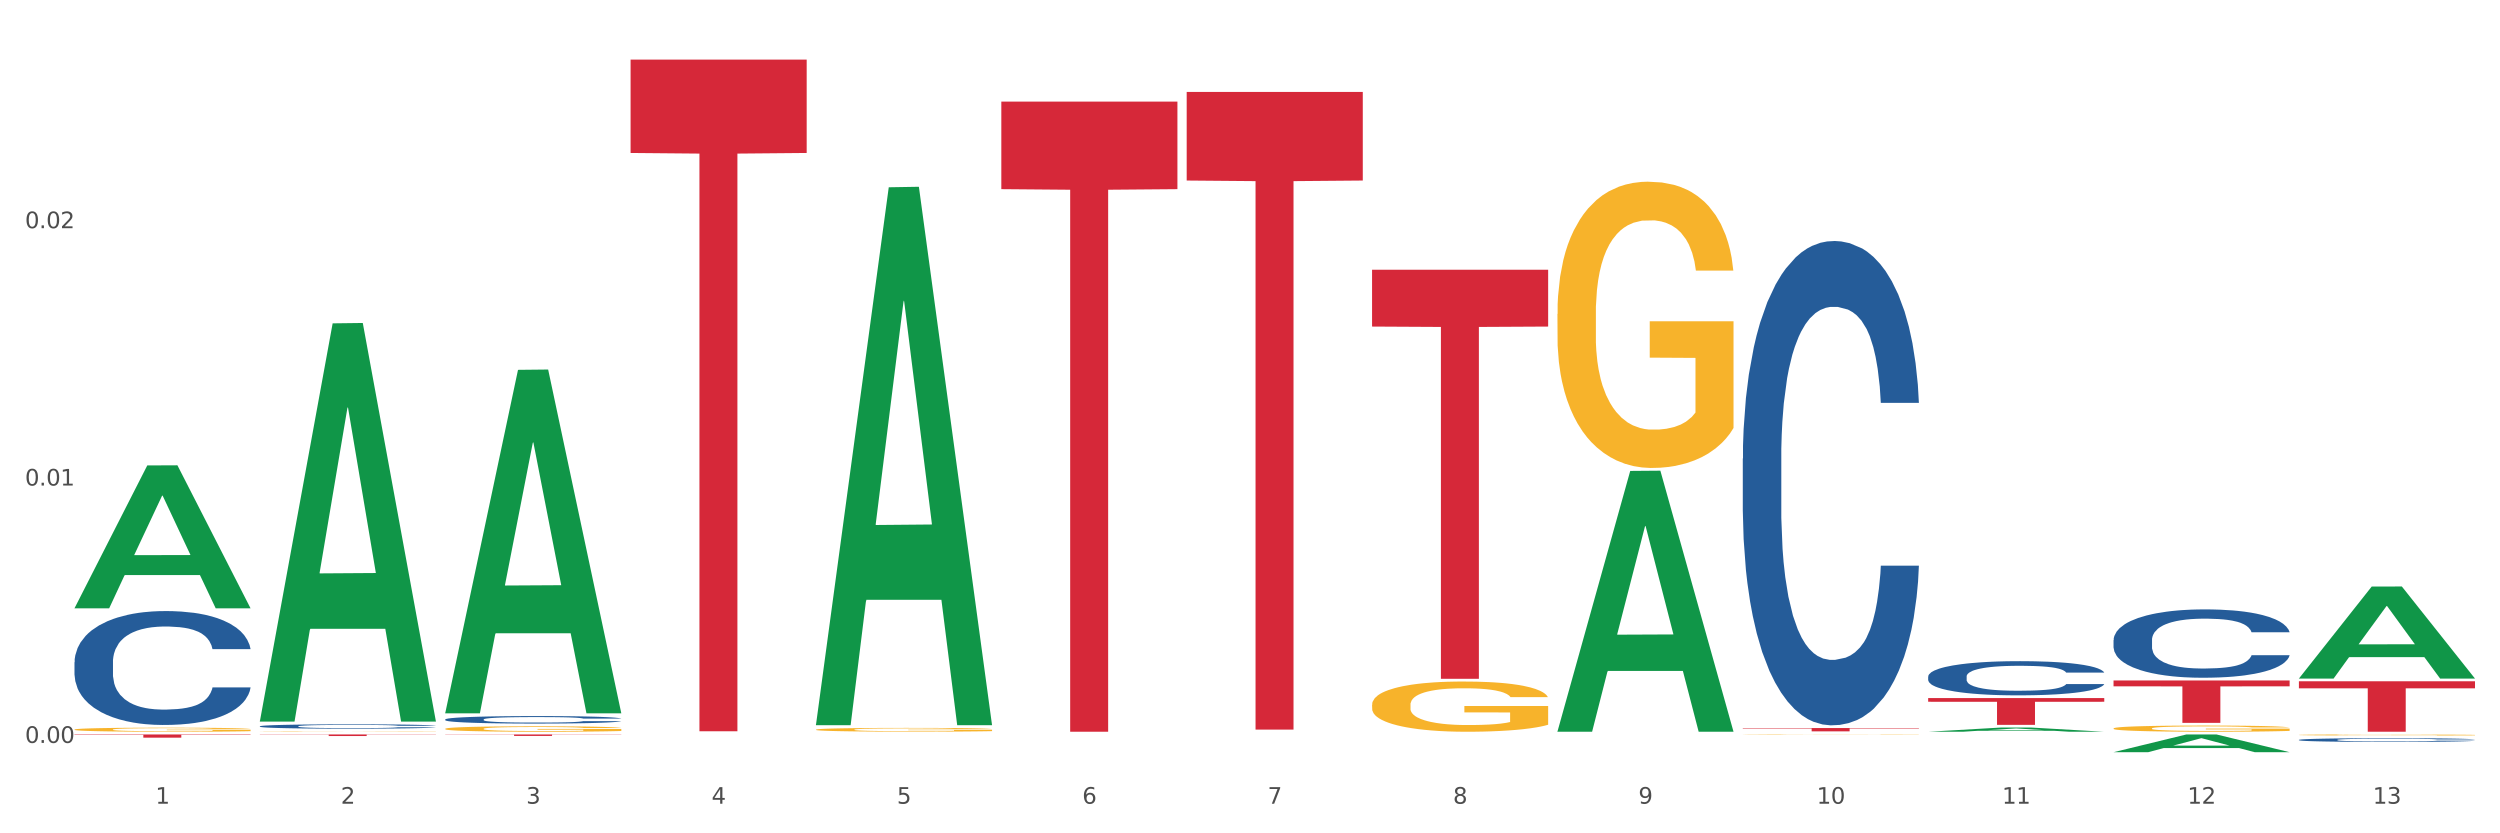 <?xml version="1.0" encoding="utf-8" standalone="no"?>
<!DOCTYPE svg PUBLIC "-//W3C//DTD SVG 1.1//EN"
  "http://www.w3.org/Graphics/SVG/1.1/DTD/svg11.dtd">
<svg xmlns:xlink="http://www.w3.org/1999/xlink" width="1080pt" height="360pt" viewBox="0 0 1080 360" xmlns="http://www.w3.org/2000/svg" version="1.1">
 <rect x="0" y="0" width="1080" height="360" fill="#333333" stroke="none"/>
 <defs>
  <style type="text/css">*{stroke-linejoin: round; stroke-linecap: butt}</style>
 </defs>
 <g id="figure_1">
  <g id="patch_1">
   <path d="M 0 360 
L 1080 360 
L 1080 0 
L 0 0 
z
" style="fill: #ffffff; stroke: #ffffff; stroke-linejoin: miter"/>
  </g>
  <g id="axes_1">
   <g id="matplotlib.axis_1">
    <g id="xtick_1">
     <g id="text_1">
      <!-- 1 -->
      <g style="fill: #4d4d4d" transform="translate(67.159 347.204) scale(0.096 -0.096)">
       <defs>
        <path id="DejaVuSans-31" d="M 794 531 
L 1825 531 
L 1825 4091 
L 703 3866 
L 703 4441 
L 1819 4666 
L 2450 4666 
L 2450 531 
L 3481 531 
L 3481 0 
L 794 0 
L 794 531 
z
" transform="scale(0.016)"/>
       </defs>
       <use xlink:href="#DejaVuSans-31"/>
      </g>
     </g>
    </g>
    <g id="xtick_2">
     <g id="text_2">
      <!-- 2 -->
      <g style="fill: #4d4d4d" transform="translate(147.238 347.204) scale(0.096 -0.096)">
       <defs>
        <path id="DejaVuSans-32" d="M 1228 531 
L 3431 531 
L 3431 0 
L 469 0 
L 469 531 
Q 828 903 1448 1529 
Q 2069 2156 2228 2338 
Q 2531 2678 2651 2914 
Q 2772 3150 2772 3378 
Q 2772 3750 2511 3984 
Q 2250 4219 1831 4219 
Q 1534 4219 1204 4116 
Q 875 4013 500 3803 
L 500 4441 
Q 881 4594 1212 4672 
Q 1544 4750 1819 4750 
Q 2544 4750 2975 4387 
Q 3406 4025 3406 3419 
Q 3406 3131 3298 2873 
Q 3191 2616 2906 2266 
Q 2828 2175 2409 1742 
Q 1991 1309 1228 531 
z
" transform="scale(0.016)"/>
       </defs>
       <use xlink:href="#DejaVuSans-32"/>
      </g>
     </g>
    </g>
    <g id="xtick_3">
     <g id="text_3">
      <!-- 3 -->
      <g style="fill: #4d4d4d" transform="translate(227.317 347.204) scale(0.096 -0.096)">
       <defs>
        <path id="DejaVuSans-33" d="M 2597 2516 
Q 3050 2419 3304 2112 
Q 3559 1806 3559 1356 
Q 3559 666 3084 287 
Q 2609 -91 1734 -91 
Q 1441 -91 1130 -33 
Q 819 25 488 141 
L 488 750 
Q 750 597 1062 519 
Q 1375 441 1716 441 
Q 2309 441 2620 675 
Q 2931 909 2931 1356 
Q 2931 1769 2642 2001 
Q 2353 2234 1838 2234 
L 1294 2234 
L 1294 2753 
L 1863 2753 
Q 2328 2753 2575 2939 
Q 2822 3125 2822 3475 
Q 2822 3834 2567 4026 
Q 2313 4219 1838 4219 
Q 1578 4219 1281 4162 
Q 984 4106 628 3988 
L 628 4550 
Q 988 4650 1302 4700 
Q 1616 4750 1894 4750 
Q 2613 4750 3031 4423 
Q 3450 4097 3450 3541 
Q 3450 3153 3228 2886 
Q 3006 2619 2597 2516 
z
" transform="scale(0.016)"/>
       </defs>
       <use xlink:href="#DejaVuSans-33"/>
      </g>
     </g>
    </g>
    <g id="xtick_4">
     <g id="text_4">
      <!-- 4 -->
      <g style="fill: #4d4d4d" transform="translate(307.396 347.204) scale(0.096 -0.096)">
       <defs>
        <path id="DejaVuSans-34" d="M 2419 4116 
L 825 1625 
L 2419 1625 
L 2419 4116 
z
M 2253 4666 
L 3047 4666 
L 3047 1625 
L 3713 1625 
L 3713 1100 
L 3047 1100 
L 3047 0 
L 2419 0 
L 2419 1100 
L 313 1100 
L 313 1709 
L 2253 4666 
z
" transform="scale(0.016)"/>
       </defs>
       <use xlink:href="#DejaVuSans-34"/>
      </g>
     </g>
    </g>
    <g id="xtick_5">
     <g id="text_5">
      <!-- 5 -->
      <g style="fill: #4d4d4d" transform="translate(387.475 347.204) scale(0.096 -0.096)">
       <defs>
        <path id="DejaVuSans-35" d="M 691 4666 
L 3169 4666 
L 3169 4134 
L 1269 4134 
L 1269 2991 
Q 1406 3038 1543 3061 
Q 1681 3084 1819 3084 
Q 2600 3084 3056 2656 
Q 3513 2228 3513 1497 
Q 3513 744 3044 326 
Q 2575 -91 1722 -91 
Q 1428 -91 1123 -41 
Q 819 9 494 109 
L 494 744 
Q 775 591 1075 516 
Q 1375 441 1709 441 
Q 2250 441 2565 725 
Q 2881 1009 2881 1497 
Q 2881 1984 2565 2268 
Q 2250 2553 1709 2553 
Q 1456 2553 1204 2497 
Q 953 2441 691 2322 
L 691 4666 
z
" transform="scale(0.016)"/>
       </defs>
       <use xlink:href="#DejaVuSans-35"/>
      </g>
     </g>
    </g>
    <g id="xtick_6">
     <g id="text_6">
      <!-- 6 -->
      <g style="fill: #4d4d4d" transform="translate(467.554 347.204) scale(0.096 -0.096)">
       <defs>
        <path id="DejaVuSans-36" d="M 2113 2584 
Q 1688 2584 1439 2293 
Q 1191 2003 1191 1497 
Q 1191 994 1439 701 
Q 1688 409 2113 409 
Q 2538 409 2786 701 
Q 3034 994 3034 1497 
Q 3034 2003 2786 2293 
Q 2538 2584 2113 2584 
z
M 3366 4563 
L 3366 3988 
Q 3128 4100 2886 4159 
Q 2644 4219 2406 4219 
Q 1781 4219 1451 3797 
Q 1122 3375 1075 2522 
Q 1259 2794 1537 2939 
Q 1816 3084 2150 3084 
Q 2853 3084 3261 2657 
Q 3669 2231 3669 1497 
Q 3669 778 3244 343 
Q 2819 -91 2113 -91 
Q 1303 -91 875 529 
Q 447 1150 447 2328 
Q 447 3434 972 4092 
Q 1497 4750 2381 4750 
Q 2619 4750 2861 4703 
Q 3103 4656 3366 4563 
z
" transform="scale(0.016)"/>
       </defs>
       <use xlink:href="#DejaVuSans-36"/>
      </g>
     </g>
    </g>
    <g id="xtick_7">
     <g id="text_7">
      <!-- 7 -->
      <g style="fill: #4d4d4d" transform="translate(547.634 347.204) scale(0.096 -0.096)">
       <defs>
        <path id="DejaVuSans-37" d="M 525 4666 
L 3525 4666 
L 3525 4397 
L 1831 0 
L 1172 0 
L 2766 4134 
L 525 4134 
L 525 4666 
z
" transform="scale(0.016)"/>
       </defs>
       <use xlink:href="#DejaVuSans-37"/>
      </g>
     </g>
    </g>
    <g id="xtick_8">
     <g id="text_8">
      <!-- 8 -->
      <g style="fill: #4d4d4d" transform="translate(627.713 347.204) scale(0.096 -0.096)">
       <defs>
        <path id="DejaVuSans-38" d="M 2034 2216 
Q 1584 2216 1326 1975 
Q 1069 1734 1069 1313 
Q 1069 891 1326 650 
Q 1584 409 2034 409 
Q 2484 409 2743 651 
Q 3003 894 3003 1313 
Q 3003 1734 2745 1975 
Q 2488 2216 2034 2216 
z
M 1403 2484 
Q 997 2584 770 2862 
Q 544 3141 544 3541 
Q 544 4100 942 4425 
Q 1341 4750 2034 4750 
Q 2731 4750 3128 4425 
Q 3525 4100 3525 3541 
Q 3525 3141 3298 2862 
Q 3072 2584 2669 2484 
Q 3125 2378 3379 2068 
Q 3634 1759 3634 1313 
Q 3634 634 3220 271 
Q 2806 -91 2034 -91 
Q 1263 -91 848 271 
Q 434 634 434 1313 
Q 434 1759 690 2068 
Q 947 2378 1403 2484 
z
M 1172 3481 
Q 1172 3119 1398 2916 
Q 1625 2713 2034 2713 
Q 2441 2713 2670 2916 
Q 2900 3119 2900 3481 
Q 2900 3844 2670 4047 
Q 2441 4250 2034 4250 
Q 1625 4250 1398 4047 
Q 1172 3844 1172 3481 
z
" transform="scale(0.016)"/>
       </defs>
       <use xlink:href="#DejaVuSans-38"/>
      </g>
     </g>
    </g>
    <g id="xtick_9">
     <g id="text_9">
      <!-- 9 -->
      <g style="fill: #4d4d4d" transform="translate(707.792 347.204) scale(0.096 -0.096)">
       <defs>
        <path id="DejaVuSans-39" d="M 703 97 
L 703 672 
Q 941 559 1184 500 
Q 1428 441 1663 441 
Q 2288 441 2617 861 
Q 2947 1281 2994 2138 
Q 2813 1869 2534 1725 
Q 2256 1581 1919 1581 
Q 1219 1581 811 2004 
Q 403 2428 403 3163 
Q 403 3881 828 4315 
Q 1253 4750 1959 4750 
Q 2769 4750 3195 4129 
Q 3622 3509 3622 2328 
Q 3622 1225 3098 567 
Q 2575 -91 1691 -91 
Q 1453 -91 1209 -44 
Q 966 3 703 97 
z
M 1959 2075 
Q 2384 2075 2632 2365 
Q 2881 2656 2881 3163 
Q 2881 3666 2632 3958 
Q 2384 4250 1959 4250 
Q 1534 4250 1286 3958 
Q 1038 3666 1038 3163 
Q 1038 2656 1286 2365 
Q 1534 2075 1959 2075 
z
" transform="scale(0.016)"/>
       </defs>
       <use xlink:href="#DejaVuSans-39"/>
      </g>
     </g>
    </g>
    <g id="xtick_10">
     <g id="text_10">
      <!-- 10 -->
      <g style="fill: #4d4d4d" transform="translate(784.817 347.204) scale(0.096 -0.096)">
       <defs>
        <path id="DejaVuSans-30" d="M 2034 4250 
Q 1547 4250 1301 3770 
Q 1056 3291 1056 2328 
Q 1056 1369 1301 889 
Q 1547 409 2034 409 
Q 2525 409 2770 889 
Q 3016 1369 3016 2328 
Q 3016 3291 2770 3770 
Q 2525 4250 2034 4250 
z
M 2034 4750 
Q 2819 4750 3233 4129 
Q 3647 3509 3647 2328 
Q 3647 1150 3233 529 
Q 2819 -91 2034 -91 
Q 1250 -91 836 529 
Q 422 1150 422 2328 
Q 422 3509 836 4129 
Q 1250 4750 2034 4750 
z
" transform="scale(0.016)"/>
       </defs>
       <use xlink:href="#DejaVuSans-31"/>
       <use xlink:href="#DejaVuSans-30" transform="translate(63.623 0)"/>
      </g>
     </g>
    </g>
    <g id="xtick_11">
     <g id="text_11">
      <!-- 11 -->
      <g style="fill: #4d4d4d" transform="translate(864.896 347.204) scale(0.096 -0.096)">
       <use xlink:href="#DejaVuSans-31"/>
       <use xlink:href="#DejaVuSans-31" transform="translate(63.623 0)"/>
      </g>
     </g>
    </g>
    <g id="xtick_12">
     <g id="text_12">
      <!-- 12 -->
      <g style="fill: #4d4d4d" transform="translate(944.975 347.204) scale(0.096 -0.096)">
       <use xlink:href="#DejaVuSans-31"/>
       <use xlink:href="#DejaVuSans-32" transform="translate(63.623 0)"/>
      </g>
     </g>
    </g>
    <g id="xtick_13">
     <g id="text_13">
      <!-- 13 -->
      <g style="fill: #4d4d4d" transform="translate(1025.054 347.204) scale(0.096 -0.096)">
       <use xlink:href="#DejaVuSans-31"/>
       <use xlink:href="#DejaVuSans-33" transform="translate(63.623 0)"/>
      </g>
     </g>
    </g>
    <g id="xtick_14"/>
    <g id="xtick_15"/>
    <g id="xtick_16"/>
    <g id="xtick_17"/>
    <g id="xtick_18"/>
    <g id="xtick_19"/>
    <g id="xtick_20"/>
    <g id="xtick_21"/>
    <g id="xtick_22"/>
    <g id="xtick_23"/>
    <g id="xtick_24"/>
    <g id="xtick_25"/>
   </g>
   <g id="matplotlib.axis_2">
    <g id="ytick_1">
     <g id="text_14">
      <!-- 0.00 -->
      <g style="fill: #4d4d4d" transform="translate(10.8 320.93) scale(0.096 -0.096)">
       <defs>
        <path id="DejaVuSans-2e" d="M 684 794 
L 1344 794 
L 1344 0 
L 684 0 
L 684 794 
z
" transform="scale(0.016)"/>
       </defs>
       <use xlink:href="#DejaVuSans-30"/>
       <use xlink:href="#DejaVuSans-2e" transform="translate(63.623 0)"/>
       <use xlink:href="#DejaVuSans-30" transform="translate(95.41 0)"/>
       <use xlink:href="#DejaVuSans-30" transform="translate(159.033 0)"/>
      </g>
     </g>
    </g>
    <g id="ytick_2">
     <g id="text_15">
      <!-- 0.01 -->
      <g style="fill: #4d4d4d" transform="translate(10.8 209.755) scale(0.096 -0.096)">
       <use xlink:href="#DejaVuSans-30"/>
       <use xlink:href="#DejaVuSans-2e" transform="translate(63.623 0)"/>
       <use xlink:href="#DejaVuSans-30" transform="translate(95.41 0)"/>
       <use xlink:href="#DejaVuSans-31" transform="translate(159.033 0)"/>
      </g>
     </g>
    </g>
    <g id="ytick_3">
     <g id="text_16">
      <!-- 0.02 -->
      <g style="fill: #4d4d4d" transform="translate(10.8 98.579) scale(0.096 -0.096)">
       <use xlink:href="#DejaVuSans-30"/>
       <use xlink:href="#DejaVuSans-2e" transform="translate(63.623 0)"/>
       <use xlink:href="#DejaVuSans-30" transform="translate(95.41 0)"/>
       <use xlink:href="#DejaVuSans-32" transform="translate(159.033 0)"/>
      </g>
     </g>
    </g>
    <g id="ytick_4"/>
    <g id="ytick_5"/>
    <g id="ytick_6"/>
   </g>
   <g id="PolyCollection_1">
    <path d="M 32.175 262.696 
L 32.253 262.638 
L 63.625 201.065 
L 76.644 201.007 
L 108.25 262.812 
L 93.192 262.812 
L 86.369 248.42 
L 53.978 248.42 
L 53.743 248.652 
L 47.155 262.812 
L 32.175 262.812 
L 32.175 262.696 
L 58.056 239.831 
L 82.291 239.773 
L 70.291 214.18 
L 70.134 214.064 
L 69.977 214.238 
L 57.978 239.773 
L 58.056 239.831 
L 32.175 262.696 
z
" clip-path="url(#p4346714841)" style="fill: #109648"/>
    <path d="M 913.046 293.952 
L 989.121 293.952 
L 989.121 296.498 
L 959.196 296.516 
L 959.196 312.276 
L 942.791 312.276 
L 942.791 296.516 
L 913.046 296.498 
L 913.046 293.969 
L 913.046 293.952 
z
" clip-path="url(#p4346714841)" style="fill: #d62839"/>
    <path d="M 832.967 301.555 
L 909.042 301.555 
L 909.042 303.163 
L 879.116 303.174 
L 879.116 313.129 
L 862.712 313.129 
L 862.712 303.174 
L 832.967 303.163 
L 832.967 301.565 
L 832.967 301.555 
z
" clip-path="url(#p4346714841)" style="fill: #d62839"/>
    <path d="M 752.887 314.514 
L 828.963 314.514 
L 828.963 314.713 
L 799.037 314.714 
L 799.037 315.946 
L 782.632 315.946 
L 782.632 314.714 
L 752.887 314.713 
L 752.887 314.515 
L 752.887 314.514 
z
" clip-path="url(#p4346714841)" style="fill: #d62839"/>
    <path d="M 592.729 116.514 
L 668.804 116.514 
L 668.804 141.075 
L 638.879 141.241 
L 638.879 293.255 
L 622.474 293.255 
L 622.474 141.241 
L 592.729 141.075 
L 592.729 116.68 
L 592.729 116.514 
z
" clip-path="url(#p4346714841)" style="fill: #d62839"/>
    <path d="M 512.65 39.709 
L 588.725 39.709 
L 588.725 77.991 
L 558.8 78.249 
L 558.8 315.179 
L 542.395 315.179 
L 542.395 78.249 
L 512.65 77.991 
L 512.65 39.968 
L 512.65 39.709 
z
" clip-path="url(#p4346714841)" style="fill: #d62839"/>
    <path d="M 432.571 43.88 
L 508.646 43.88 
L 508.646 81.712 
L 478.721 81.968 
L 478.721 316.117 
L 462.316 316.117 
L 462.316 81.968 
L 432.571 81.712 
L 432.571 44.136 
L 432.571 43.88 
z
" clip-path="url(#p4346714841)" style="fill: #d62839"/>
    <path d="M 272.412 25.759 
L 348.488 25.759 
L 348.488 66.08 
L 318.562 66.352 
L 318.562 315.903 
L 302.157 315.903 
L 302.157 66.352 
L 272.412 66.08 
L 272.412 26.032 
L 272.412 25.759 
z
" clip-path="url(#p4346714841)" style="fill: #d62839"/>
    <path d="M 32.175 286.089 
L 32.265 286.045 
L 32.265 284.786 
L 32.535 283.078 
L 33.524 279.932 
L 34.783 277.55 
L 36.941 274.764 
L 38.11 273.596 
L 39.639 272.292 
L 42.786 270.18 
L 46.383 268.382 
L 48.901 267.394 
L 50.789 266.764 
L 55.016 265.641 
L 57.443 265.146 
L 59.961 264.742 
L 62.119 264.472 
L 65.716 264.158 
L 68.594 264.023 
L 71.921 263.978 
L 74.709 264.023 
L 78.396 264.203 
L 83.791 264.742 
L 85.859 265.057 
L 88.647 265.596 
L 91.524 266.315 
L 93.862 267.034 
L 96.56 268.068 
L 99.348 269.416 
L 102.045 271.124 
L 103.934 272.697 
L 105.463 274.36 
L 106.811 276.382 
L 107.801 278.584 
L 108.25 280.427 
L 91.794 280.427 
L 91.345 278.764 
L 90.445 276.966 
L 89.546 275.753 
L 88.557 274.764 
L 87.028 273.64 
L 85.679 272.921 
L 83.431 272.068 
L 81.363 271.528 
L 79.655 271.214 
L 77.586 270.944 
L 73.18 270.674 
L 70.033 270.674 
L 68.054 270.764 
L 65.627 270.989 
L 63.558 271.304 
L 61.13 271.843 
L 59.242 272.427 
L 57.354 273.191 
L 56.274 273.73 
L 54.656 274.719 
L 53.577 275.528 
L 52.138 276.921 
L 51.329 277.91 
L 49.89 280.472 
L 49.26 282.359 
L 48.991 283.663 
L 48.811 285.101 
L 48.811 292.112 
L 49.35 295.258 
L 49.8 296.606 
L 50.519 298.134 
L 51.868 300.111 
L 53.847 302.044 
L 55.915 303.437 
L 57.623 304.291 
L 59.242 304.92 
L 60.861 305.415 
L 62.839 305.864 
L 64.457 306.134 
L 66.885 306.403 
L 69.763 306.538 
L 72.011 306.538 
L 76.597 306.313 
L 78.665 306.089 
L 80.644 305.774 
L 82.802 305.28 
L 84.51 304.74 
L 85.5 304.336 
L 87.118 303.482 
L 88.377 302.583 
L 89.456 301.55 
L 90.176 300.651 
L 90.985 299.302 
L 91.614 297.774 
L 91.794 296.965 
L 108.25 296.965 
L 107.89 298.583 
L 107.261 300.156 
L 106.002 302.269 
L 105.013 303.482 
L 103.484 304.965 
L 101.866 306.223 
L 99.618 307.617 
L 97.549 308.65 
L 95.391 309.549 
L 93.053 310.358 
L 88.827 311.482 
L 87.298 311.796 
L 84.061 312.336 
L 81.543 312.65 
L 77.856 312.965 
L 74.079 313.145 
L 70.123 313.189 
L 66.616 313.1 
L 62.749 312.83 
L 60.321 312.56 
L 57.623 312.156 
L 54.476 311.527 
L 51.509 310.763 
L 48.721 309.864 
L 46.113 308.83 
L 43.685 307.662 
L 40.538 305.729 
L 38.2 303.842 
L 36.491 302.089 
L 35.322 300.606 
L 34.153 298.718 
L 33.524 297.415 
L 32.535 294.269 
L 32.175 291.348 
L 32.175 286.089 
z
" clip-path="url(#p4346714841)" style="fill: #255c99"/>
    <path d="M 112.254 313.752 
L 112.344 313.75 
L 112.344 313.702 
L 112.614 313.637 
L 113.603 313.516 
L 114.862 313.425 
L 117.02 313.318 
L 118.189 313.273 
L 119.718 313.224 
L 122.865 313.143 
L 126.462 313.074 
L 128.98 313.036 
L 130.868 313.012 
L 135.095 312.969 
L 137.523 312.95 
L 140.04 312.934 
L 142.199 312.924 
L 145.796 312.912 
L 148.673 312.907 
L 152 312.905 
L 154.788 312.907 
L 158.475 312.914 
L 163.87 312.934 
L 165.938 312.946 
L 168.726 312.967 
L 171.604 312.995 
L 173.942 313.022 
L 176.639 313.062 
L 179.427 313.113 
L 182.125 313.179 
L 184.013 313.239 
L 185.542 313.303 
L 186.891 313.38 
L 187.88 313.465 
L 188.329 313.535 
L 171.873 313.535 
L 171.424 313.472 
L 170.525 313.403 
L 169.625 313.356 
L 168.636 313.318 
L 167.107 313.275 
L 165.759 313.248 
L 163.51 313.215 
L 161.442 313.194 
L 159.734 313.182 
L 157.665 313.172 
L 153.259 313.162 
L 150.112 313.162 
L 148.134 313.165 
L 145.706 313.174 
L 143.637 313.186 
L 141.209 313.206 
L 139.321 313.229 
L 137.433 313.258 
L 136.354 313.279 
L 134.735 313.317 
L 133.656 313.348 
L 132.217 313.401 
L 131.408 313.439 
L 129.969 313.537 
L 129.34 313.609 
L 129.07 313.659 
L 128.89 313.714 
L 128.89 313.983 
L 129.43 314.103 
L 129.879 314.155 
L 130.599 314.214 
L 131.947 314.289 
L 133.926 314.364 
L 135.994 314.417 
L 137.702 314.45 
L 139.321 314.474 
L 140.94 314.493 
L 142.918 314.51 
L 144.537 314.52 
L 146.965 314.531 
L 149.842 314.536 
L 152.09 314.536 
L 156.676 314.527 
L 158.745 314.519 
L 160.723 314.506 
L 162.881 314.488 
L 164.59 314.467 
L 165.579 314.451 
L 167.197 314.419 
L 168.456 314.384 
L 169.535 314.345 
L 170.255 314.31 
L 171.064 314.258 
L 171.694 314.2 
L 171.873 314.169 
L 188.329 314.169 
L 187.97 314.231 
L 187.34 314.291 
L 186.081 314.372 
L 185.092 314.419 
L 183.563 314.475 
L 181.945 314.524 
L 179.697 314.577 
L 177.628 314.617 
L 175.47 314.651 
L 173.132 314.682 
L 168.906 314.725 
L 167.377 314.737 
L 164.14 314.758 
L 161.622 314.77 
L 157.935 314.782 
L 154.158 314.789 
L 150.202 314.791 
L 146.695 314.787 
L 142.828 314.777 
L 140.4 314.766 
L 137.702 314.751 
L 134.555 314.727 
L 131.588 314.698 
L 128.8 314.663 
L 126.192 314.624 
L 123.764 314.579 
L 120.617 314.505 
L 118.279 314.432 
L 116.57 314.365 
L 115.401 314.308 
L 114.232 314.236 
L 113.603 314.186 
L 112.614 314.066 
L 112.254 313.954 
L 112.254 313.752 
z
" clip-path="url(#p4346714841)" style="fill: #255c99"/>
    <path d="M 192.333 310.798 
L 192.423 310.795 
L 192.423 310.712 
L 192.693 310.599 
L 193.682 310.391 
L 194.941 310.234 
L 197.099 310.05 
L 198.268 309.973 
L 199.797 309.887 
L 202.944 309.747 
L 206.541 309.629 
L 209.059 309.563 
L 210.947 309.522 
L 215.174 309.448 
L 217.602 309.415 
L 220.12 309.388 
L 222.278 309.37 
L 225.875 309.35 
L 228.752 309.341 
L 232.079 309.338 
L 234.867 309.341 
L 238.554 309.353 
L 243.949 309.388 
L 246.018 309.409 
L 248.805 309.445 
L 251.683 309.492 
L 254.021 309.54 
L 256.718 309.608 
L 259.506 309.697 
L 262.204 309.81 
L 264.092 309.914 
L 265.621 310.023 
L 266.97 310.157 
L 267.959 310.302 
L 268.408 310.424 
L 251.953 310.424 
L 251.503 310.314 
L 250.604 310.196 
L 249.704 310.115 
L 248.715 310.05 
L 247.187 309.976 
L 245.838 309.928 
L 243.59 309.872 
L 241.521 309.836 
L 239.813 309.816 
L 237.745 309.798 
L 233.338 309.78 
L 230.191 309.78 
L 228.213 309.786 
L 225.785 309.801 
L 223.717 309.822 
L 221.289 309.857 
L 219.4 309.896 
L 217.512 309.946 
L 216.433 309.982 
L 214.814 310.047 
L 213.735 310.101 
L 212.296 310.193 
L 211.487 310.258 
L 210.048 310.427 
L 209.419 310.552 
L 209.149 310.638 
L 208.969 310.733 
L 208.969 311.196 
L 209.509 311.404 
L 209.958 311.493 
L 210.678 311.593 
L 212.027 311.724 
L 214.005 311.852 
L 216.073 311.944 
L 217.782 312 
L 219.4 312.042 
L 221.019 312.074 
L 222.997 312.104 
L 224.616 312.122 
L 227.044 312.14 
L 229.921 312.148 
L 232.169 312.148 
L 236.755 312.134 
L 238.824 312.119 
L 240.802 312.098 
L 242.96 312.065 
L 244.669 312.03 
L 245.658 312.003 
L 247.276 311.947 
L 248.535 311.887 
L 249.615 311.819 
L 250.334 311.76 
L 251.143 311.671 
L 251.773 311.57 
L 251.953 311.516 
L 268.408 311.516 
L 268.049 311.623 
L 267.419 311.727 
L 266.16 311.867 
L 265.171 311.947 
L 263.643 312.045 
L 262.024 312.128 
L 259.776 312.22 
L 257.708 312.288 
L 255.549 312.347 
L 253.211 312.401 
L 248.985 312.475 
L 247.456 312.496 
L 244.219 312.531 
L 241.701 312.552 
L 238.014 312.573 
L 234.238 312.585 
L 230.281 312.588 
L 226.774 312.582 
L 222.907 312.564 
L 220.479 312.546 
L 217.782 312.519 
L 214.634 312.478 
L 211.667 312.427 
L 208.879 312.368 
L 206.271 312.3 
L 203.843 312.223 
L 200.696 312.095 
L 198.358 311.97 
L 196.65 311.855 
L 195.481 311.757 
L 194.312 311.632 
L 193.682 311.546 
L 192.693 311.338 
L 192.333 311.145 
L 192.333 310.798 
z
" clip-path="url(#p4346714841)" style="fill: #255c99"/>
    <path d="M 752.887 198.124 
L 752.977 197.933 
L 752.977 192.583 
L 753.247 185.321 
L 754.236 171.946 
L 755.495 161.818 
L 757.653 149.971 
L 758.822 145.003 
L 760.351 139.461 
L 763.498 130.48 
L 767.095 122.837 
L 769.613 118.633 
L 771.501 115.958 
L 775.728 111.181 
L 778.156 109.079 
L 780.674 107.359 
L 782.832 106.213 
L 786.429 104.875 
L 789.306 104.302 
L 792.633 104.111 
L 795.421 104.302 
L 799.108 105.066 
L 804.503 107.359 
L 806.572 108.697 
L 809.359 110.99 
L 812.237 114.047 
L 814.575 117.105 
L 817.273 121.499 
L 820.06 127.232 
L 822.758 134.493 
L 824.646 141.181 
L 826.175 148.251 
L 827.524 156.85 
L 828.513 166.213 
L 828.963 174.047 
L 812.507 174.047 
L 812.057 166.977 
L 811.158 159.334 
L 810.258 154.175 
L 809.269 149.971 
L 807.741 145.194 
L 806.392 142.137 
L 804.144 138.506 
L 802.075 136.213 
L 800.367 134.875 
L 798.299 133.729 
L 793.892 132.582 
L 790.745 132.582 
L 788.767 132.964 
L 786.339 133.92 
L 784.271 135.257 
L 781.843 137.55 
L 779.954 140.035 
L 778.066 143.283 
L 776.987 145.576 
L 775.368 149.78 
L 774.289 153.219 
L 772.85 159.143 
L 772.041 163.347 
L 770.602 174.239 
L 769.973 182.264 
L 769.703 187.806 
L 769.523 193.92 
L 769.523 223.729 
L 770.063 237.105 
L 770.512 242.838 
L 771.232 249.334 
L 772.581 257.742 
L 774.559 265.959 
L 776.627 271.882 
L 778.336 275.513 
L 779.954 278.188 
L 781.573 280.29 
L 783.551 282.201 
L 785.17 283.347 
L 787.598 284.494 
L 790.475 285.067 
L 792.723 285.067 
L 797.31 284.112 
L 799.378 283.156 
L 801.356 281.819 
L 803.514 279.717 
L 805.223 277.424 
L 806.212 275.704 
L 807.831 272.073 
L 809.089 268.252 
L 810.169 263.857 
L 810.888 260.035 
L 811.697 254.303 
L 812.327 247.806 
L 812.507 244.366 
L 828.963 244.366 
L 828.603 251.245 
L 827.973 257.933 
L 826.714 266.914 
L 825.725 272.073 
L 824.197 278.379 
L 822.578 283.73 
L 820.33 289.653 
L 818.262 294.048 
L 816.104 297.87 
L 813.765 301.309 
L 809.539 306.086 
L 808.01 307.424 
L 804.773 309.717 
L 802.255 311.055 
L 798.568 312.392 
L 794.792 313.156 
L 790.835 313.348 
L 787.328 312.965 
L 783.461 311.819 
L 781.033 310.672 
L 778.336 308.953 
L 775.188 306.277 
L 772.221 303.029 
L 769.433 299.207 
L 766.825 294.812 
L 764.398 289.844 
L 761.25 281.628 
L 758.912 273.602 
L 757.204 266.15 
L 756.035 259.844 
L 754.866 251.819 
L 754.236 246.277 
L 753.247 232.901 
L 752.887 220.481 
L 752.887 198.124 
z
" clip-path="url(#p4346714841)" style="fill: #255c99"/>
    <path d="M 993.125 294.319 
L 1069.2 294.319 
L 1069.2 297.348 
L 1039.275 297.368 
L 1039.275 316.117 
L 1022.87 316.117 
L 1022.87 297.368 
L 993.125 297.348 
L 993.125 294.339 
L 993.125 294.319 
z
" clip-path="url(#p4346714841)" style="fill: #d62839"/>
    <path d="M 832.967 292.257 
L 833.056 292.244 
L 833.056 291.866 
L 833.326 291.354 
L 834.315 290.41 
L 835.574 289.696 
L 837.732 288.86 
L 838.901 288.509 
L 840.43 288.118 
L 843.577 287.484 
L 847.174 286.945 
L 849.692 286.648 
L 851.581 286.459 
L 855.807 286.122 
L 858.235 285.974 
L 860.753 285.853 
L 862.911 285.772 
L 866.508 285.677 
L 869.385 285.637 
L 872.713 285.623 
L 875.5 285.637 
L 879.187 285.691 
L 884.583 285.853 
L 886.651 285.947 
L 889.438 286.109 
L 892.316 286.324 
L 894.654 286.54 
L 897.352 286.85 
L 900.139 287.255 
L 902.837 287.767 
L 904.725 288.239 
L 906.254 288.738 
L 907.603 289.345 
L 908.592 290.006 
L 909.042 290.559 
L 892.586 290.559 
L 892.136 290.06 
L 891.237 289.52 
L 890.338 289.156 
L 889.348 288.86 
L 887.82 288.522 
L 886.471 288.307 
L 884.223 288.05 
L 882.155 287.889 
L 880.446 287.794 
L 878.378 287.713 
L 873.972 287.632 
L 870.824 287.632 
L 868.846 287.659 
L 866.418 287.727 
L 864.35 287.821 
L 861.922 287.983 
L 860.033 288.158 
L 858.145 288.388 
L 857.066 288.549 
L 855.447 288.846 
L 854.368 289.089 
L 852.929 289.507 
L 852.12 289.803 
L 850.681 290.572 
L 850.052 291.138 
L 849.782 291.529 
L 849.602 291.961 
L 849.602 294.064 
L 850.142 295.008 
L 850.591 295.413 
L 851.311 295.871 
L 852.66 296.465 
L 854.638 297.044 
L 856.706 297.462 
L 858.415 297.719 
L 860.033 297.907 
L 861.652 298.056 
L 863.63 298.191 
L 865.249 298.271 
L 867.677 298.352 
L 870.554 298.393 
L 872.803 298.393 
L 877.389 298.325 
L 879.457 298.258 
L 881.435 298.164 
L 883.593 298.015 
L 885.302 297.853 
L 886.291 297.732 
L 887.91 297.476 
L 889.169 297.206 
L 890.248 296.896 
L 890.967 296.626 
L 891.776 296.222 
L 892.406 295.763 
L 892.586 295.521 
L 909.042 295.521 
L 908.682 296.006 
L 908.053 296.478 
L 906.794 297.112 
L 905.804 297.476 
L 904.276 297.921 
L 902.657 298.298 
L 900.409 298.716 
L 898.341 299.027 
L 896.183 299.296 
L 893.845 299.539 
L 889.618 299.876 
L 888.09 299.97 
L 884.852 300.132 
L 882.334 300.227 
L 878.648 300.321 
L 874.871 300.375 
L 870.914 300.388 
L 867.407 300.361 
L 863.54 300.281 
L 861.113 300.2 
L 858.415 300.078 
L 855.268 299.89 
L 852.3 299.66 
L 849.512 299.391 
L 846.905 299.08 
L 844.477 298.73 
L 841.329 298.15 
L 838.991 297.584 
L 837.283 297.058 
L 836.114 296.613 
L 834.945 296.047 
L 834.315 295.655 
L 833.326 294.712 
L 832.967 293.835 
L 832.967 292.257 
z
" clip-path="url(#p4346714841)" style="fill: #255c99"/>
    <path d="M 993.125 319.623 
L 993.215 319.621 
L 993.215 319.58 
L 993.485 319.524 
L 994.474 319.422 
L 995.733 319.344 
L 997.891 319.253 
L 999.06 319.215 
L 1000.588 319.172 
L 1003.736 319.103 
L 1007.333 319.044 
L 1009.851 319.012 
L 1011.739 318.991 
L 1015.965 318.955 
L 1018.393 318.938 
L 1020.911 318.925 
L 1023.069 318.916 
L 1026.666 318.906 
L 1029.544 318.902 
L 1032.871 318.9 
L 1035.659 318.902 
L 1039.345 318.908 
L 1044.741 318.925 
L 1046.809 318.936 
L 1049.597 318.953 
L 1052.474 318.977 
L 1054.812 319 
L 1057.51 319.034 
L 1060.298 319.078 
L 1062.995 319.134 
L 1064.884 319.185 
L 1066.412 319.24 
L 1067.761 319.306 
L 1068.75 319.378 
L 1069.2 319.438 
L 1052.744 319.438 
L 1052.294 319.383 
L 1051.395 319.325 
L 1050.496 319.285 
L 1049.507 319.253 
L 1047.978 319.216 
L 1046.629 319.193 
L 1044.381 319.165 
L 1042.313 319.147 
L 1040.604 319.137 
L 1038.536 319.128 
L 1034.13 319.119 
L 1030.983 319.119 
L 1029.004 319.122 
L 1026.576 319.129 
L 1024.508 319.14 
L 1022.08 319.157 
L 1020.192 319.176 
L 1018.303 319.201 
L 1017.224 319.219 
L 1015.606 319.251 
L 1014.527 319.278 
L 1013.088 319.323 
L 1012.278 319.356 
L 1010.84 319.439 
L 1010.21 319.501 
L 1009.94 319.544 
L 1009.761 319.591 
L 1009.761 319.82 
L 1010.3 319.922 
L 1010.75 319.967 
L 1011.469 320.016 
L 1012.818 320.081 
L 1014.796 320.144 
L 1016.865 320.19 
L 1018.573 320.218 
L 1020.192 320.238 
L 1021.81 320.254 
L 1023.789 320.269 
L 1025.407 320.278 
L 1027.835 320.287 
L 1030.713 320.291 
L 1032.961 320.291 
L 1037.547 320.284 
L 1039.615 320.276 
L 1041.594 320.266 
L 1043.752 320.25 
L 1045.46 320.232 
L 1046.449 320.219 
L 1048.068 320.191 
L 1049.327 320.162 
L 1050.406 320.128 
L 1051.125 320.099 
L 1051.935 320.055 
L 1052.564 320.005 
L 1052.744 319.978 
L 1069.2 319.978 
L 1068.84 320.031 
L 1068.211 320.083 
L 1066.952 320.152 
L 1065.963 320.191 
L 1064.434 320.24 
L 1062.815 320.281 
L 1060.567 320.326 
L 1058.499 320.36 
L 1056.341 320.39 
L 1054.003 320.416 
L 1049.777 320.453 
L 1048.248 320.463 
L 1045.011 320.481 
L 1042.493 320.491 
L 1038.806 320.501 
L 1035.029 320.507 
L 1031.072 320.508 
L 1027.565 320.506 
L 1023.699 320.497 
L 1021.271 320.488 
L 1018.573 320.475 
L 1015.426 320.454 
L 1012.458 320.429 
L 1009.671 320.4 
L 1007.063 320.366 
L 1004.635 320.328 
L 1001.488 320.265 
L 999.15 320.203 
L 997.441 320.146 
L 996.272 320.097 
L 995.103 320.036 
L 994.474 319.993 
L 993.485 319.89 
L 993.125 319.795 
L 993.125 319.623 
z
" clip-path="url(#p4346714841)" style="fill: #255c99"/>
    <path d="M 192.333 317.283 
L 268.408 317.283 
L 268.408 317.372 
L 238.483 317.372 
L 238.483 317.921 
L 222.078 317.921 
L 222.078 317.372 
L 192.333 317.372 
L 192.333 317.284 
L 192.333 317.283 
z
" clip-path="url(#p4346714841)" style="fill: #d62839"/>
    <path d="M 112.254 317.283 
L 188.329 317.283 
L 188.329 317.378 
L 158.404 317.378 
L 158.404 317.965 
L 141.999 317.965 
L 141.999 317.378 
L 112.254 317.378 
L 112.254 317.284 
L 112.254 317.283 
z
" clip-path="url(#p4346714841)" style="fill: #d62839"/>
    <path d="M 32.175 317.283 
L 108.25 317.283 
L 108.25 317.474 
L 78.325 317.476 
L 78.325 318.661 
L 61.92 318.661 
L 61.92 317.476 
L 32.175 317.474 
L 32.175 317.284 
L 32.175 317.283 
z
" clip-path="url(#p4346714841)" style="fill: #d62839"/>
    <path d="M 993.125 317.491 
L 993.215 317.491 
L 993.215 317.476 
L 993.394 317.463 
L 994.292 317.433 
L 995.64 317.407 
L 996.628 317.393 
L 997.616 317.382 
L 998.783 317.371 
L 1000.22 317.36 
L 1002.825 317.343 
L 1004.442 317.334 
L 1006.418 317.325 
L 1010.01 317.312 
L 1012.615 317.304 
L 1015.31 317.298 
L 1019.711 317.291 
L 1022.585 317.287 
L 1025.639 317.285 
L 1029.321 317.283 
L 1032.105 317.283 
L 1038.213 317.284 
L 1043.422 317.288 
L 1045.937 317.291 
L 1049.171 317.296 
L 1050.877 317.299 
L 1053.662 317.306 
L 1056.536 317.314 
L 1058.512 317.322 
L 1061.476 317.336 
L 1063.721 317.35 
L 1065.787 317.367 
L 1066.865 317.379 
L 1067.673 317.39 
L 1068.392 317.403 
L 1069.11 317.423 
L 1052.943 317.423 
L 1052.314 317.409 
L 1051.326 317.395 
L 1049.889 317.382 
L 1048.632 317.374 
L 1046.476 317.363 
L 1044.5 317.357 
L 1042.434 317.352 
L 1039.92 317.348 
L 1037.944 317.346 
L 1035.159 317.344 
L 1029.68 317.344 
L 1025.998 317.348 
L 1023.483 317.352 
L 1021.866 317.355 
L 1020.429 317.36 
L 1018.813 317.365 
L 1016.926 317.374 
L 1015.579 317.382 
L 1014.232 317.392 
L 1013.154 317.402 
L 1012.166 317.413 
L 1011.358 317.426 
L 1010.729 317.438 
L 1010.19 317.454 
L 1009.741 317.48 
L 1009.741 317.536 
L 1009.921 317.549 
L 1010.37 317.566 
L 1010.909 317.579 
L 1011.807 317.594 
L 1012.615 317.604 
L 1014.142 317.619 
L 1015.849 317.632 
L 1017.196 317.639 
L 1018.543 317.646 
L 1020.878 317.655 
L 1023.483 317.662 
L 1025.728 317.667 
L 1028.782 317.671 
L 1030.848 317.673 
L 1032.644 317.674 
L 1037.045 317.674 
L 1040.189 317.672 
L 1043.692 317.669 
L 1046.386 317.666 
L 1048.632 317.661 
L 1051.147 317.654 
L 1052.763 317.647 
L 1052.763 317.561 
L 1033.004 317.56 
L 1033.004 317.503 
L 1069.2 317.503 
L 1069.2 317.671 
L 1067.673 317.68 
L 1065.967 317.688 
L 1064.17 317.695 
L 1061.476 317.703 
L 1058.242 317.712 
L 1055.368 317.717 
L 1052.314 317.722 
L 1048.722 317.727 
L 1044.051 317.731 
L 1041.177 317.733 
L 1037.584 317.734 
L 1033.363 317.734 
L 1029.68 317.733 
L 1026.088 317.731 
L 1022.315 317.728 
L 1018.633 317.722 
L 1015.849 317.717 
L 1013.064 317.71 
L 1010.1 317.702 
L 1007.765 317.693 
L 1005.969 317.686 
L 1003.993 317.676 
L 1001.837 317.664 
L 1000.22 317.653 
L 998.783 317.641 
L 997.256 317.627 
L 996.179 317.614 
L 995.101 317.598 
L 994.472 317.586 
L 993.754 317.567 
L 993.215 317.541 
L 993.125 317.491 
z
" clip-path="url(#p4346714841)" style="fill: #f7b32b"/>
    <path d="M 913.046 314.678 
L 913.135 314.676 
L 913.135 314.588 
L 913.315 314.512 
L 914.213 314.329 
L 915.561 314.177 
L 916.549 314.097 
L 917.537 314.031 
L 918.704 313.965 
L 920.141 313.896 
L 922.746 313.796 
L 924.363 313.745 
L 926.339 313.691 
L 929.931 313.613 
L 932.536 313.569 
L 935.231 313.532 
L 939.632 313.488 
L 942.506 313.469 
L 945.559 313.454 
L 949.242 313.444 
L 952.026 313.442 
L 958.134 313.449 
L 963.343 313.471 
L 965.858 313.488 
L 969.092 313.518 
L 970.798 313.537 
L 973.582 313.576 
L 976.457 313.628 
L 978.433 313.672 
L 981.397 313.755 
L 983.642 313.838 
L 985.708 313.94 
L 986.786 314.011 
L 987.594 314.077 
L 988.312 314.153 
L 989.031 314.272 
L 972.864 314.272 
L 972.235 314.187 
L 971.247 314.106 
L 969.81 314.028 
L 968.553 313.979 
L 966.397 313.918 
L 964.421 313.879 
L 962.355 313.85 
L 959.84 313.825 
L 957.864 313.813 
L 955.08 313.803 
L 949.601 313.806 
L 945.919 313.825 
L 943.404 313.85 
L 941.787 313.872 
L 940.35 313.896 
L 938.733 313.93 
L 936.847 313.982 
L 935.5 314.028 
L 934.153 314.087 
L 933.075 314.145 
L 932.087 314.214 
L 931.279 314.287 
L 930.65 314.363 
L 930.111 314.456 
L 929.662 314.61 
L 929.662 314.944 
L 929.841 315.02 
L 930.291 315.12 
L 930.829 315.196 
L 931.728 315.286 
L 932.536 315.347 
L 934.063 315.435 
L 935.769 315.509 
L 937.117 315.555 
L 938.464 315.594 
L 940.799 315.648 
L 943.404 315.692 
L 945.649 315.719 
L 948.703 315.743 
L 950.769 315.753 
L 952.565 315.758 
L 956.966 315.758 
L 960.11 315.75 
L 963.613 315.733 
L 966.307 315.711 
L 968.553 315.684 
L 971.068 315.641 
L 972.684 315.599 
L 972.684 315.088 
L 952.925 315.086 
L 952.925 314.746 
L 989.121 314.746 
L 989.121 315.743 
L 987.594 315.794 
L 985.887 315.841 
L 984.091 315.882 
L 981.397 315.934 
L 978.163 315.983 
L 975.289 316.017 
L 972.235 316.046 
L 968.643 316.073 
L 963.972 316.097 
L 961.098 316.107 
L 957.505 316.114 
L 953.284 316.117 
L 949.601 316.112 
L 946.009 316.1 
L 942.236 316.078 
L 938.554 316.046 
L 935.769 316.014 
L 932.985 315.975 
L 930.021 315.924 
L 927.686 315.875 
L 925.89 315.831 
L 923.914 315.775 
L 921.758 315.702 
L 920.141 315.636 
L 918.704 315.567 
L 917.177 315.479 
L 916.099 315.404 
L 915.022 315.308 
L 914.393 315.237 
L 913.674 315.127 
L 913.135 314.974 
L 913.046 314.678 
z
" clip-path="url(#p4346714841)" style="fill: #f7b32b"/>
    <path d="M 752.887 317.36 
L 752.977 317.36 
L 752.977 317.355 
L 753.157 317.35 
L 754.055 317.339 
L 755.402 317.329 
L 756.39 317.324 
L 757.378 317.32 
L 758.546 317.316 
L 759.983 317.311 
L 762.588 317.305 
L 764.204 317.302 
L 766.18 317.299 
L 769.773 317.294 
L 772.378 317.291 
L 775.072 317.289 
L 779.473 317.286 
L 782.347 317.285 
L 785.401 317.284 
L 789.084 317.283 
L 791.868 317.283 
L 797.976 317.283 
L 803.185 317.285 
L 805.7 317.286 
L 808.933 317.288 
L 810.64 317.289 
L 813.424 317.291 
L 816.298 317.295 
L 818.274 317.297 
L 821.238 317.303 
L 823.484 317.308 
L 825.549 317.314 
L 826.627 317.319 
L 827.436 317.323 
L 828.154 317.327 
L 828.873 317.335 
L 812.706 317.335 
L 812.077 317.33 
L 811.089 317.325 
L 809.652 317.32 
L 808.394 317.317 
L 806.239 317.313 
L 804.263 317.31 
L 802.197 317.309 
L 799.682 317.307 
L 797.706 317.306 
L 794.922 317.306 
L 789.443 317.306 
L 785.76 317.307 
L 783.246 317.309 
L 781.629 317.31 
L 780.192 317.311 
L 778.575 317.314 
L 776.689 317.317 
L 775.342 317.32 
L 773.994 317.323 
L 772.917 317.327 
L 771.929 317.331 
L 771.12 317.336 
L 770.492 317.341 
L 769.953 317.346 
L 769.504 317.356 
L 769.504 317.377 
L 769.683 317.382 
L 770.132 317.388 
L 770.671 317.393 
L 771.569 317.398 
L 772.378 317.402 
L 773.905 317.408 
L 775.611 317.412 
L 776.958 317.415 
L 778.306 317.418 
L 780.641 317.421 
L 783.246 317.424 
L 785.491 317.426 
L 788.545 317.427 
L 790.611 317.428 
L 792.407 317.428 
L 796.808 317.428 
L 799.952 317.428 
L 803.454 317.426 
L 806.149 317.425 
L 808.394 317.423 
L 810.909 317.421 
L 812.526 317.418 
L 812.526 317.386 
L 792.766 317.386 
L 792.766 317.365 
L 828.963 317.365 
L 828.963 317.427 
L 827.436 317.43 
L 825.729 317.433 
L 823.933 317.436 
L 821.238 317.439 
L 818.005 317.442 
L 815.131 317.444 
L 812.077 317.446 
L 808.484 317.448 
L 803.814 317.449 
L 800.94 317.45 
L 797.347 317.45 
L 793.125 317.451 
L 789.443 317.45 
L 785.85 317.449 
L 782.078 317.448 
L 778.395 317.446 
L 775.611 317.444 
L 772.827 317.442 
L 769.863 317.438 
L 767.528 317.435 
L 765.731 317.433 
L 763.755 317.429 
L 761.6 317.424 
L 759.983 317.42 
L 758.546 317.416 
L 757.019 317.411 
L 755.941 317.406 
L 754.863 317.4 
L 754.235 317.395 
L 753.516 317.389 
L 752.977 317.379 
L 752.887 317.36 
z
" clip-path="url(#p4346714841)" style="fill: #f7b32b"/>
    <path d="M 672.808 135.638 
L 672.898 135.525 
L 672.898 131.459 
L 673.078 127.958 
L 673.976 119.486 
L 675.323 112.483 
L 676.311 108.756 
L 677.299 105.706 
L 678.467 102.657 
L 679.904 99.494 
L 682.508 94.863 
L 684.125 92.491 
L 686.101 90.006 
L 689.694 86.392 
L 692.299 84.359 
L 694.993 82.664 
L 699.394 80.631 
L 702.268 79.728 
L 705.322 79.05 
L 709.005 78.598 
L 711.789 78.485 
L 717.896 78.824 
L 723.106 79.841 
L 725.621 80.631 
L 728.854 81.987 
L 730.561 82.89 
L 733.345 84.697 
L 736.219 87.069 
L 738.195 89.103 
L 741.159 92.943 
L 743.405 96.783 
L 745.47 101.527 
L 746.548 104.803 
L 747.357 107.852 
L 748.075 111.354 
L 748.794 116.888 
L 732.626 116.888 
L 731.998 112.935 
L 731.01 109.208 
L 729.573 105.593 
L 728.315 103.334 
L 726.16 100.511 
L 724.184 98.703 
L 722.118 97.348 
L 719.603 96.218 
L 717.627 95.654 
L 714.843 95.202 
L 709.364 95.315 
L 705.681 96.218 
L 703.166 97.348 
L 701.55 98.365 
L 700.113 99.494 
L 698.496 101.075 
L 696.61 103.447 
L 695.263 105.593 
L 693.915 108.304 
L 692.837 111.015 
L 691.849 114.178 
L 691.041 117.566 
L 690.412 121.068 
L 689.873 125.36 
L 689.424 132.476 
L 689.424 147.95 
L 689.604 151.451 
L 690.053 156.082 
L 690.592 159.584 
L 691.49 163.763 
L 692.299 166.587 
L 693.825 170.653 
L 695.532 174.041 
L 696.879 176.188 
L 698.226 177.995 
L 700.562 180.48 
L 703.166 182.513 
L 705.412 183.755 
L 708.466 184.885 
L 710.531 185.337 
L 712.328 185.562 
L 716.729 185.562 
L 719.872 185.224 
L 723.375 184.433 
L 726.07 183.416 
L 728.315 182.174 
L 730.83 180.141 
L 732.447 178.221 
L 732.447 154.614 
L 712.687 154.501 
L 712.687 138.801 
L 748.883 138.801 
L 748.883 184.885 
L 747.357 187.257 
L 745.65 189.403 
L 743.854 191.323 
L 741.159 193.695 
L 737.926 195.954 
L 735.052 197.535 
L 731.998 198.891 
L 728.405 200.133 
L 723.735 201.263 
L 720.86 201.714 
L 717.268 202.053 
L 713.046 202.166 
L 709.364 201.94 
L 705.771 201.375 
L 701.999 200.359 
L 698.316 198.891 
L 695.532 197.422 
L 692.748 195.615 
L 689.784 193.243 
L 687.448 190.984 
L 685.652 188.951 
L 683.676 186.353 
L 681.52 182.965 
L 679.904 179.915 
L 678.467 176.752 
L 676.94 172.686 
L 675.862 169.185 
L 674.784 164.779 
L 674.155 161.504 
L 673.437 156.421 
L 672.898 149.305 
L 672.808 135.638 
z
" clip-path="url(#p4346714841)" style="fill: #f7b32b"/>
    <path d="M 592.729 304.447 
L 592.819 304.427 
L 592.819 303.714 
L 592.999 303.1 
L 593.897 301.614 
L 595.244 300.385 
L 596.232 299.731 
L 597.22 299.196 
L 598.388 298.662 
L 599.825 298.107 
L 602.429 297.294 
L 604.046 296.878 
L 606.022 296.442 
L 609.615 295.808 
L 612.219 295.452 
L 614.914 295.155 
L 619.315 294.798 
L 622.189 294.639 
L 625.243 294.521 
L 628.925 294.441 
L 631.71 294.422 
L 637.817 294.481 
L 643.027 294.659 
L 645.542 294.798 
L 648.775 295.036 
L 650.482 295.194 
L 653.266 295.511 
L 656.14 295.927 
L 658.116 296.284 
L 661.08 296.958 
L 663.325 297.631 
L 665.391 298.463 
L 666.469 299.038 
L 667.277 299.573 
L 667.996 300.187 
L 668.714 301.158 
L 652.547 301.158 
L 651.919 300.465 
L 650.931 299.811 
L 649.494 299.177 
L 648.236 298.78 
L 646.08 298.285 
L 644.105 297.968 
L 642.039 297.73 
L 639.524 297.532 
L 637.548 297.433 
L 634.764 297.354 
L 629.285 297.374 
L 625.602 297.532 
L 623.087 297.73 
L 621.471 297.909 
L 620.033 298.107 
L 618.417 298.384 
L 616.531 298.8 
L 615.183 299.177 
L 613.836 299.652 
L 612.758 300.128 
L 611.77 300.682 
L 610.962 301.277 
L 610.333 301.891 
L 609.794 302.644 
L 609.345 303.892 
L 609.345 306.607 
L 609.525 307.221 
L 609.974 308.033 
L 610.513 308.647 
L 611.411 309.38 
L 612.219 309.876 
L 613.746 310.589 
L 615.453 311.183 
L 616.8 311.56 
L 618.147 311.877 
L 620.483 312.313 
L 623.087 312.669 
L 625.333 312.887 
L 628.386 313.085 
L 630.452 313.165 
L 632.249 313.204 
L 636.65 313.204 
L 639.793 313.145 
L 643.296 313.006 
L 645.991 312.828 
L 648.236 312.61 
L 650.751 312.253 
L 652.368 311.916 
L 652.368 307.776 
L 632.608 307.756 
L 632.608 305.002 
L 668.804 305.002 
L 668.804 313.085 
L 667.277 313.502 
L 665.571 313.878 
L 663.774 314.215 
L 661.08 314.631 
L 657.847 315.027 
L 654.972 315.305 
L 651.919 315.542 
L 648.326 315.76 
L 643.655 315.958 
L 640.781 316.038 
L 637.189 316.097 
L 632.967 316.117 
L 629.285 316.077 
L 625.692 315.978 
L 621.92 315.8 
L 618.237 315.542 
L 615.453 315.285 
L 612.668 314.968 
L 609.705 314.552 
L 607.369 314.155 
L 605.573 313.799 
L 603.597 313.343 
L 601.441 312.749 
L 599.825 312.214 
L 598.388 311.659 
L 596.861 310.946 
L 595.783 310.331 
L 594.705 309.559 
L 594.076 308.984 
L 593.358 308.093 
L 592.819 306.844 
L 592.729 304.447 
z
" clip-path="url(#p4346714841)" style="fill: #f7b32b"/>
    <path d="M 352.492 315.204 
L 352.581 315.202 
L 352.581 315.149 
L 352.761 315.103 
L 353.659 314.991 
L 355.006 314.899 
L 355.994 314.85 
L 356.982 314.81 
L 358.15 314.77 
L 359.587 314.728 
L 362.192 314.667 
L 363.809 314.636 
L 365.785 314.604 
L 369.377 314.556 
L 371.982 314.529 
L 374.676 314.507 
L 379.078 314.48 
L 381.952 314.468 
L 385.005 314.459 
L 388.688 314.453 
L 391.472 314.452 
L 397.58 314.456 
L 402.789 314.47 
L 405.304 314.48 
L 408.538 314.498 
L 410.244 314.51 
L 413.028 314.534 
L 415.903 314.565 
L 417.879 314.592 
L 420.843 314.642 
L 423.088 314.693 
L 425.154 314.755 
L 426.232 314.798 
L 427.04 314.838 
L 427.758 314.884 
L 428.477 314.957 
L 412.31 314.957 
L 411.681 314.905 
L 410.693 314.856 
L 409.256 314.809 
L 407.999 314.779 
L 405.843 314.742 
L 403.867 314.718 
L 401.801 314.7 
L 399.286 314.685 
L 397.31 314.678 
L 394.526 314.672 
L 389.047 314.673 
L 385.365 314.685 
L 382.85 314.7 
L 381.233 314.713 
L 379.796 314.728 
L 378.179 314.749 
L 376.293 314.78 
L 374.946 314.809 
L 373.599 314.844 
L 372.521 314.88 
L 371.533 314.921 
L 370.724 314.966 
L 370.096 315.012 
L 369.557 315.069 
L 369.108 315.162 
L 369.108 315.366 
L 369.287 315.412 
L 369.737 315.473 
L 370.275 315.519 
L 371.174 315.574 
L 371.982 315.611 
L 373.509 315.664 
L 375.215 315.709 
L 376.563 315.737 
L 377.91 315.761 
L 380.245 315.794 
L 382.85 315.82 
L 385.095 315.837 
L 388.149 315.851 
L 390.215 315.857 
L 392.011 315.86 
L 396.412 315.86 
L 399.556 315.856 
L 403.059 315.846 
L 405.753 315.832 
L 407.999 315.816 
L 410.514 315.789 
L 412.13 315.764 
L 412.13 315.453 
L 392.37 315.452 
L 392.37 315.245 
L 428.567 315.245 
L 428.567 315.851 
L 427.04 315.883 
L 425.333 315.911 
L 423.537 315.936 
L 420.843 315.967 
L 417.609 315.997 
L 414.735 316.018 
L 411.681 316.036 
L 408.088 316.052 
L 403.418 316.067 
L 400.544 316.073 
L 396.951 316.077 
L 392.73 316.079 
L 389.047 316.076 
L 385.455 316.068 
L 381.682 316.055 
L 378 316.036 
L 375.215 316.016 
L 372.431 315.993 
L 369.467 315.961 
L 367.132 315.932 
L 365.335 315.905 
L 363.359 315.871 
L 361.204 315.826 
L 359.587 315.786 
L 358.15 315.744 
L 356.623 315.691 
L 355.545 315.645 
L 354.468 315.587 
L 353.839 315.544 
L 353.12 315.477 
L 352.581 315.383 
L 352.492 315.204 
z
" clip-path="url(#p4346714841)" style="fill: #f7b32b"/>
    <path d="M 192.333 314.846 
L 192.423 314.844 
L 192.423 314.766 
L 192.603 314.699 
L 193.501 314.537 
L 194.848 314.403 
L 195.836 314.332 
L 196.824 314.274 
L 197.992 314.216 
L 199.429 314.155 
L 202.034 314.067 
L 203.65 314.021 
L 205.626 313.974 
L 209.219 313.905 
L 211.824 313.866 
L 214.518 313.834 
L 218.919 313.795 
L 221.793 313.778 
L 224.847 313.765 
L 228.53 313.756 
L 231.314 313.754 
L 237.422 313.76 
L 242.631 313.78 
L 245.146 313.795 
L 248.379 313.821 
L 250.086 313.838 
L 252.87 313.873 
L 255.744 313.918 
L 257.72 313.957 
L 260.684 314.03 
L 262.93 314.103 
L 264.995 314.194 
L 266.073 314.257 
L 266.882 314.315 
L 267.6 314.382 
L 268.319 314.488 
L 252.152 314.488 
L 251.523 314.412 
L 250.535 314.341 
L 249.098 314.272 
L 247.84 314.229 
L 245.685 314.175 
L 243.709 314.14 
L 241.643 314.114 
L 239.128 314.093 
L 237.152 314.082 
L 234.368 314.073 
L 228.889 314.075 
L 225.206 314.093 
L 222.692 314.114 
L 221.075 314.134 
L 219.638 314.155 
L 218.021 314.185 
L 216.135 314.231 
L 214.788 314.272 
L 213.44 314.324 
L 212.363 314.375 
L 211.375 314.436 
L 210.566 314.501 
L 209.937 314.567 
L 209.399 314.649 
L 208.949 314.785 
L 208.949 315.081 
L 209.129 315.148 
L 209.578 315.236 
L 210.117 315.303 
L 211.015 315.383 
L 211.824 315.437 
L 213.351 315.515 
L 215.057 315.58 
L 216.404 315.621 
L 217.752 315.655 
L 220.087 315.703 
L 222.692 315.741 
L 224.937 315.765 
L 227.991 315.787 
L 230.057 315.795 
L 231.853 315.8 
L 236.254 315.8 
L 239.398 315.793 
L 242.9 315.778 
L 245.595 315.759 
L 247.84 315.735 
L 250.355 315.696 
L 251.972 315.659 
L 251.972 315.208 
L 232.212 315.206 
L 232.212 314.906 
L 268.408 314.906 
L 268.408 315.787 
L 266.882 315.832 
L 265.175 315.873 
L 263.379 315.91 
L 260.684 315.955 
L 257.451 315.998 
L 254.577 316.028 
L 251.523 316.054 
L 247.93 316.078 
L 243.26 316.1 
L 240.386 316.108 
L 236.793 316.115 
L 232.571 316.117 
L 228.889 316.113 
L 225.296 316.102 
L 221.524 316.082 
L 217.841 316.054 
L 215.057 316.026 
L 212.273 315.992 
L 209.309 315.946 
L 206.974 315.903 
L 205.177 315.864 
L 203.201 315.815 
L 201.046 315.75 
L 199.429 315.692 
L 197.992 315.631 
L 196.465 315.554 
L 195.387 315.487 
L 194.309 315.403 
L 193.681 315.34 
L 192.962 315.243 
L 192.423 315.107 
L 192.333 314.846 
z
" clip-path="url(#p4346714841)" style="fill: #f7b32b"/>
    <path d="M 913.046 276.524 
L 913.136 276.497 
L 913.136 275.742 
L 913.405 274.717 
L 914.395 272.829 
L 915.653 271.4 
L 917.812 269.728 
L 918.981 269.027 
L 920.509 268.244 
L 923.657 266.977 
L 927.254 265.898 
L 929.771 265.305 
L 931.66 264.927 
L 935.886 264.253 
L 938.314 263.956 
L 940.832 263.714 
L 942.99 263.552 
L 946.587 263.363 
L 949.465 263.282 
L 952.792 263.255 
L 955.579 263.282 
L 959.266 263.39 
L 964.662 263.714 
L 966.73 263.903 
L 969.518 264.226 
L 972.395 264.658 
L 974.733 265.089 
L 977.431 265.709 
L 980.218 266.518 
L 982.916 267.543 
L 984.805 268.487 
L 986.333 269.485 
L 987.682 270.699 
L 988.671 272.02 
L 989.121 273.126 
L 972.665 273.126 
L 972.215 272.128 
L 971.316 271.049 
L 970.417 270.321 
L 969.428 269.728 
L 967.899 269.054 
L 966.55 268.622 
L 964.302 268.11 
L 962.234 267.786 
L 960.525 267.597 
L 958.457 267.435 
L 954.051 267.274 
L 950.903 267.274 
L 948.925 267.328 
L 946.497 267.462 
L 944.429 267.651 
L 942.001 267.975 
L 940.113 268.325 
L 938.224 268.784 
L 937.145 269.107 
L 935.527 269.701 
L 934.447 270.186 
L 933.009 271.022 
L 932.199 271.616 
L 930.761 273.153 
L 930.131 274.285 
L 929.861 275.068 
L 929.681 275.93 
L 929.681 280.138 
L 930.221 282.025 
L 930.671 282.834 
L 931.39 283.751 
L 932.739 284.938 
L 934.717 286.098 
L 936.785 286.934 
L 938.494 287.446 
L 940.113 287.824 
L 941.731 288.12 
L 943.71 288.39 
L 945.328 288.552 
L 947.756 288.714 
L 950.634 288.794 
L 952.882 288.794 
L 957.468 288.66 
L 959.536 288.525 
L 961.514 288.336 
L 963.673 288.039 
L 965.381 287.716 
L 966.37 287.473 
L 967.989 286.961 
L 969.248 286.421 
L 970.327 285.801 
L 971.046 285.262 
L 971.856 284.453 
L 972.485 283.536 
L 972.665 283.05 
L 989.121 283.05 
L 988.761 284.021 
L 988.132 284.965 
L 986.873 286.232 
L 985.884 286.961 
L 984.355 287.851 
L 982.736 288.606 
L 980.488 289.442 
L 978.42 290.062 
L 976.262 290.601 
L 973.924 291.087 
L 969.697 291.761 
L 968.169 291.95 
L 964.931 292.273 
L 962.414 292.462 
L 958.727 292.651 
L 954.95 292.759 
L 950.993 292.786 
L 947.486 292.732 
L 943.62 292.57 
L 941.192 292.408 
L 938.494 292.166 
L 935.347 291.788 
L 932.379 291.33 
L 929.592 290.79 
L 926.984 290.17 
L 924.556 289.469 
L 921.409 288.309 
L 919.071 287.176 
L 917.362 286.125 
L 916.193 285.235 
L 915.024 284.102 
L 914.395 283.32 
L 913.405 281.432 
L 913.046 279.679 
L 913.046 276.524 
z
" clip-path="url(#p4346714841)" style="fill: #255c99"/>
    <path d="M 112.254 316.031 
L 112.344 316.031 
L 112.344 316.025 
L 112.524 316.021 
L 113.422 316.01 
L 114.769 316.001 
L 115.757 315.996 
L 116.745 315.992 
L 117.913 315.988 
L 119.35 315.984 
L 121.954 315.978 
L 123.571 315.975 
L 125.547 315.972 
L 129.14 315.967 
L 131.744 315.964 
L 134.439 315.962 
L 138.84 315.959 
L 141.714 315.958 
L 144.768 315.957 
L 148.45 315.957 
L 151.235 315.957 
L 157.342 315.957 
L 162.552 315.958 
L 165.067 315.959 
L 168.3 315.961 
L 170.007 315.962 
L 172.791 315.965 
L 175.665 315.968 
L 177.641 315.97 
L 180.605 315.975 
L 182.85 315.98 
L 184.916 315.987 
L 185.994 315.991 
L 186.802 315.995 
L 187.521 315.999 
L 188.24 316.006 
L 172.072 316.006 
L 171.444 316.001 
L 170.456 315.996 
L 169.019 315.992 
L 167.761 315.989 
L 165.606 315.985 
L 163.63 315.983 
L 161.564 315.981 
L 159.049 315.98 
L 157.073 315.979 
L 154.289 315.978 
L 148.81 315.978 
L 145.127 315.98 
L 142.612 315.981 
L 140.996 315.982 
L 139.559 315.984 
L 137.942 315.986 
L 136.056 315.989 
L 134.708 315.992 
L 133.361 315.995 
L 132.283 315.999 
L 131.295 316.003 
L 130.487 316.007 
L 129.858 316.012 
L 129.319 316.017 
L 128.87 316.027 
L 128.87 316.047 
L 129.05 316.051 
L 129.499 316.057 
L 130.038 316.062 
L 130.936 316.067 
L 131.744 316.071 
L 133.271 316.076 
L 134.978 316.08 
L 136.325 316.083 
L 137.672 316.086 
L 140.008 316.089 
L 142.612 316.091 
L 144.858 316.093 
L 147.912 316.094 
L 149.977 316.095 
L 151.774 316.095 
L 156.175 316.095 
L 159.318 316.095 
L 162.821 316.094 
L 165.516 316.093 
L 167.761 316.091 
L 170.276 316.088 
L 171.893 316.086 
L 171.893 316.055 
L 152.133 316.055 
L 152.133 316.035 
L 188.329 316.035 
L 188.329 316.094 
L 186.802 316.098 
L 185.096 316.1 
L 183.3 316.103 
L 180.605 316.106 
L 177.372 316.109 
L 174.497 316.111 
L 171.444 316.113 
L 167.851 316.114 
L 163.181 316.116 
L 160.306 316.116 
L 156.714 316.117 
L 152.492 316.117 
L 148.81 316.117 
L 145.217 316.116 
L 141.445 316.115 
L 137.762 316.113 
L 134.978 316.111 
L 132.194 316.108 
L 129.23 316.105 
L 126.894 316.102 
L 125.098 316.1 
L 123.122 316.096 
L 120.966 316.092 
L 119.35 316.088 
L 117.913 316.084 
L 116.386 316.079 
L 115.308 316.074 
L 114.23 316.068 
L 113.601 316.064 
L 112.883 316.058 
L 112.344 316.048 
L 112.254 316.031 
z
" clip-path="url(#p4346714841)" style="fill: #f7b32b"/>
    <path d="M 32.175 315.169 
L 32.265 315.168 
L 32.265 315.11 
L 32.444 315.06 
L 33.343 314.939 
L 34.69 314.84 
L 35.678 314.787 
L 36.666 314.743 
L 37.833 314.7 
L 39.271 314.655 
L 41.875 314.589 
L 43.492 314.555 
L 45.468 314.52 
L 49.061 314.468 
L 51.665 314.439 
L 54.36 314.415 
L 58.761 314.386 
L 61.635 314.373 
L 64.689 314.364 
L 68.371 314.357 
L 71.156 314.356 
L 77.263 314.36 
L 82.473 314.375 
L 84.988 314.386 
L 88.221 314.405 
L 89.927 314.418 
L 92.712 314.444 
L 95.586 314.478 
L 97.562 314.507 
L 100.526 314.561 
L 102.771 314.616 
L 104.837 314.684 
L 105.915 314.73 
L 106.723 314.774 
L 107.442 314.824 
L 108.16 314.902 
L 91.993 314.902 
L 91.365 314.846 
L 90.377 314.793 
L 88.939 314.742 
L 87.682 314.709 
L 85.526 314.669 
L 83.55 314.644 
L 81.485 314.624 
L 78.97 314.608 
L 76.994 314.6 
L 74.209 314.594 
L 68.731 314.595 
L 65.048 314.608 
L 62.533 314.624 
L 60.917 314.639 
L 59.479 314.655 
L 57.863 314.677 
L 55.977 314.711 
L 54.629 314.742 
L 53.282 314.78 
L 52.204 314.819 
L 51.216 314.864 
L 50.408 314.912 
L 49.779 314.962 
L 49.24 315.023 
L 48.791 315.124 
L 48.791 315.345 
L 48.971 315.395 
L 49.42 315.461 
L 49.959 315.51 
L 50.857 315.57 
L 51.665 315.61 
L 53.192 315.668 
L 54.899 315.716 
L 56.246 315.747 
L 57.593 315.773 
L 59.929 315.808 
L 62.533 315.837 
L 64.779 315.855 
L 67.832 315.871 
L 69.898 315.877 
L 71.695 315.88 
L 76.096 315.88 
L 79.239 315.876 
L 82.742 315.864 
L 85.437 315.85 
L 87.682 315.832 
L 90.197 315.803 
L 91.814 315.776 
L 91.814 315.44 
L 72.054 315.438 
L 72.054 315.215 
L 108.25 315.215 
L 108.25 315.871 
L 106.723 315.905 
L 105.017 315.935 
L 103.22 315.962 
L 100.526 315.996 
L 97.292 316.028 
L 94.418 316.051 
L 91.365 316.07 
L 87.772 316.088 
L 83.101 316.104 
L 80.227 316.11 
L 76.635 316.115 
L 72.413 316.117 
L 68.731 316.114 
L 65.138 316.106 
L 61.366 316.091 
L 57.683 316.07 
L 54.899 316.049 
L 52.114 316.024 
L 49.15 315.99 
L 46.815 315.958 
L 45.019 315.929 
L 43.043 315.892 
L 40.887 315.843 
L 39.271 315.8 
L 37.833 315.755 
L 36.307 315.697 
L 35.229 315.647 
L 34.151 315.584 
L 33.522 315.538 
L 32.804 315.465 
L 32.265 315.364 
L 32.175 315.169 
z
" clip-path="url(#p4346714841)" style="fill: #f7b32b"/>
    <path d="M 112.254 311.415 
L 112.333 311.254 
L 143.704 139.686 
L 156.723 139.525 
L 188.329 311.739 
L 173.271 311.739 
L 166.448 271.636 
L 134.057 271.636 
L 133.822 272.283 
L 127.234 311.739 
L 112.254 311.739 
L 112.254 311.415 
L 138.135 247.704 
L 162.37 247.543 
L 150.37 176.231 
L 150.213 175.908 
L 150.056 176.393 
L 138.057 247.543 
L 138.135 247.704 
L 112.254 311.415 
z
" clip-path="url(#p4346714841)" style="fill: #109648"/>
    <path d="M 192.333 307.893 
L 192.412 307.753 
L 223.783 159.773 
L 236.802 159.634 
L 268.408 308.172 
L 253.35 308.172 
L 246.527 273.583 
L 214.136 273.583 
L 213.901 274.14 
L 207.313 308.172 
L 192.333 308.172 
L 192.333 307.893 
L 218.215 252.941 
L 242.449 252.801 
L 230.449 191.294 
L 230.292 191.015 
L 230.136 191.433 
L 218.136 252.801 
L 218.215 252.941 
L 192.333 307.893 
z
" clip-path="url(#p4346714841)" style="fill: #109648"/>
    <path d="M 352.492 312.849 
L 352.57 312.631 
L 383.941 80.903 
L 396.96 80.685 
L 428.567 313.286 
L 413.509 313.286 
L 406.685 259.121 
L 374.295 259.121 
L 374.059 259.995 
L 367.471 313.286 
L 352.492 313.286 
L 352.492 312.849 
L 378.373 226.798 
L 402.607 226.579 
L 390.608 130.263 
L 390.451 129.826 
L 390.294 130.481 
L 378.294 226.579 
L 378.373 226.798 
L 352.492 312.849 
z
" clip-path="url(#p4346714841)" style="fill: #109648"/>
    <path d="M 672.808 315.905 
L 672.887 315.799 
L 704.258 203.438 
L 717.277 203.332 
L 748.883 316.117 
L 733.825 316.117 
L 727.002 289.853 
L 694.611 289.853 
L 694.376 290.277 
L 687.788 316.117 
L 672.808 316.117 
L 672.808 315.905 
L 698.689 274.18 
L 722.924 274.074 
L 710.924 227.372 
L 710.767 227.16 
L 710.611 227.478 
L 698.611 274.074 
L 698.689 274.18 
L 672.808 315.905 
z
" clip-path="url(#p4346714841)" style="fill: #109648"/>
    <path d="M 832.967 316.113 
L 833.045 316.112 
L 864.416 314.297 
L 877.435 314.295 
L 909.042 316.117 
L 893.984 316.117 
L 887.16 315.693 
L 854.769 315.693 
L 854.534 315.7 
L 847.946 316.117 
L 832.967 316.117 
L 832.967 316.113 
L 858.848 315.44 
L 883.082 315.438 
L 871.083 314.684 
L 870.926 314.68 
L 870.769 314.685 
L 858.769 315.438 
L 858.848 315.44 
L 832.967 316.113 
z
" clip-path="url(#p4346714841)" style="fill: #109648"/>
    <path d="M 913.046 324.935 
L 913.124 324.928 
L 944.495 317.29 
L 957.514 317.283 
L 989.121 324.95 
L 974.063 324.95 
L 967.239 323.164 
L 934.849 323.164 
L 934.613 323.193 
L 928.025 324.95 
L 913.046 324.95 
L 913.046 324.935 
L 938.927 322.099 
L 963.161 322.092 
L 951.162 318.917 
L 951.005 318.903 
L 950.848 318.924 
L 938.848 322.092 
L 938.927 322.099 
L 913.046 324.935 
z
" clip-path="url(#p4346714841)" style="fill: #109648"/>
    <path d="M 993.125 293.078 
L 993.203 293.04 
L 1024.574 253.397 
L 1037.594 253.359 
L 1069.2 293.153 
L 1054.142 293.153 
L 1047.319 283.886 
L 1014.928 283.886 
L 1014.693 284.036 
L 1008.105 293.153 
L 993.125 293.153 
L 993.125 293.078 
L 1019.006 278.356 
L 1043.24 278.319 
L 1031.241 261.841 
L 1031.084 261.766 
L 1030.927 261.879 
L 1018.928 278.319 
L 1019.006 278.356 
L 993.125 293.078 
z
" clip-path="url(#p4346714841)" style="fill: #109648"/>
   </g>
  </g>
 </g>
 <defs>
  <clipPath id="p4346714841">
   <rect x="32.175" y="10.8" width="1037.025" height="329.109"/>
  </clipPath>
 </defs>
</svg>
